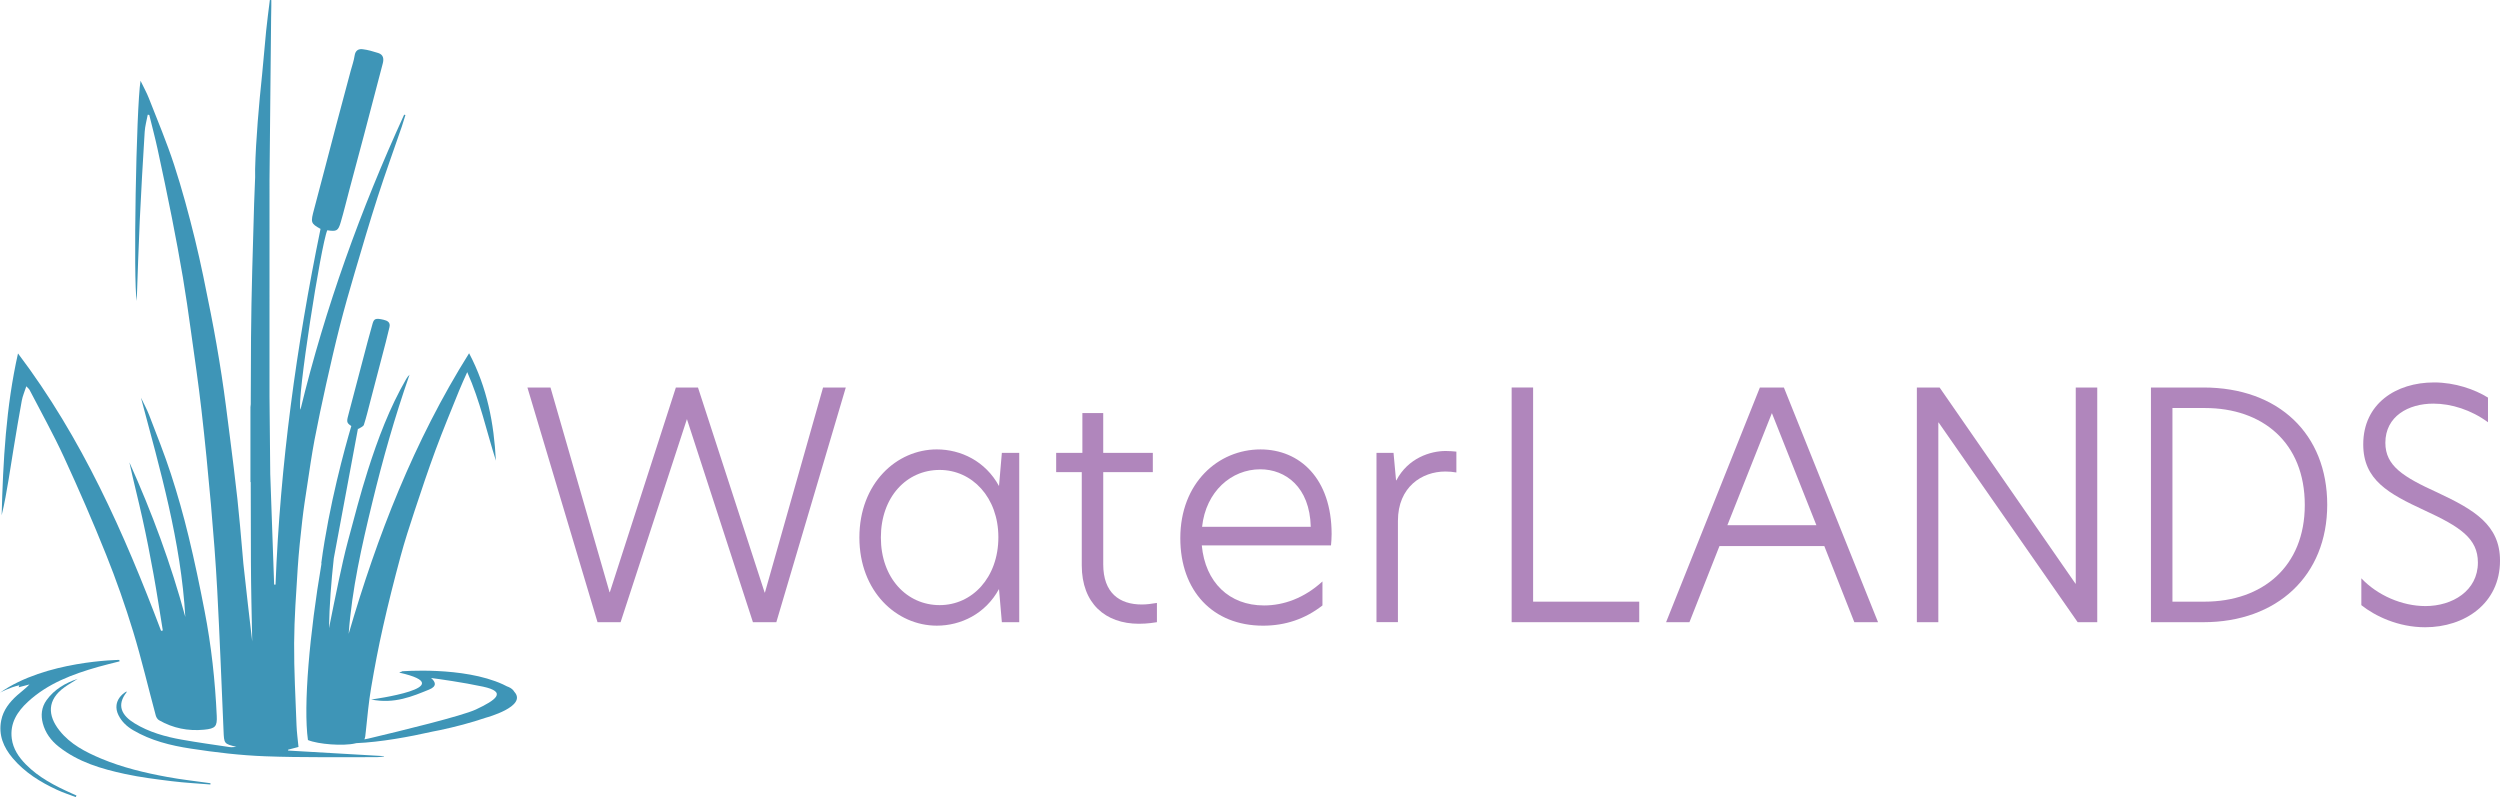 <?xml version="1.0" encoding="utf-8"?>
<!-- Generator: Adobe Illustrator 16.0.0, SVG Export Plug-In . SVG Version: 6.00 Build 0)  -->
<!DOCTYPE svg PUBLIC "-//W3C//DTD SVG 1.1//EN" "http://www.w3.org/Graphics/SVG/1.1/DTD/svg11.dtd">
<svg version="1.1" id="Layer_1" xmlns="http://www.w3.org/2000/svg" xmlns:xlink="http://www.w3.org/1999/xlink" x="0px" y="0px"
	 width="212.599px" height="67.785px" viewBox="0 0 212.599 67.785" enable-background="new 0 0 212.599 67.785"
	 xml:space="preserve">
<g>
	<g>
		<g>
			<defs>
				<rect id="SVGID_1_" width="212.599" height="67.785"/>
			</defs>
			<clipPath id="SVGID_2_">
				<use xlink:href="#SVGID_1_"  overflow="visible"/>
			</clipPath>
			<path clip-path="url(#SVGID_2_)" fill="#3E95B7" d="M24.499,63.827c0.002-0.024,0.002-0.048,0.004-0.075
				c0.278-0.072,0.555-0.146,0.881-0.231c-0.061-0.64-0.146-1.244-0.168-1.853c-0.084-2.323-0.218-4.649-0.203-6.974
				c0.013-2.131,0.171-4.261,0.305-6.388c0.088-1.352,0.234-2.701,0.387-4.048c0.113-1.005,0.27-2.005,0.424-3.007
				c0.193-1.278,0.377-2.56,0.615-3.829c0.304-1.59,0.641-3.174,0.992-4.755c0.369-1.651,0.746-3.301,1.164-4.942
				c0.386-1.508,0.811-3.007,1.253-4.5c0.641-2.174,1.28-4.352,1.975-6.509c0.645-2,1.364-3.977,2.046-5.964
				c0.109-0.319,0.203-0.646,0.304-0.968c-0.036-0.01-0.071-0.022-0.109-0.033c-3.702,8.087-6.71,16.42-8.819,25.09
				c-0.338-0.716,1.756-14.101,2.283-15.259c0.795,0.12,0.928,0.06,1.148-0.703c0.268-0.91,0.488-1.833,0.732-2.749
				c0.413-1.549,0.832-3.094,1.241-4.646c0.532-2.022,1.061-4.046,1.592-6.069c0.108-0.403,0.072-0.763-0.38-0.908
				c-0.437-0.138-0.882-0.27-1.332-0.324c-0.347-0.042-0.612,0.107-0.676,0.54c-0.063,0.438-0.217,0.861-0.332,1.29
				c-0.414,1.55-0.831,3.097-1.24,4.646c-0.623,2.365-1.234,4.737-1.867,7.102c-0.313,1.166-0.309,1.229,0.539,1.703
				c-2.052,9.976-3.433,20.052-3.826,30.251c-0.041,0-0.08-0.002-0.119-0.002c-0.11-3.136-0.222-6.27-0.331-9.406l-0.064-6.605
				c0-6.165,0-12.327,0.002-18.49l0.136-13.718c0.006-0.33,0.012-0.661,0.017-0.989c0.002-0.167,0-0.334,0-0.501
				C23.029,0.002,22.989,0,22.948,0c-0.105,0.878-0.231,1.754-0.316,2.634c-0.116,1.228-0.229,2.458-0.341,3.686
				c-0.274,2.589-0.532,5.554-0.596,8.049c-0.005,0.252-0.005,0.483,0.002,0.702c-0.032,0.741-0.064,1.484-0.086,2.228
				c-0.108,3.818-0.237,7.637-0.265,11.457c-0.012,1.874-0.02,3.748-0.023,5.624l-0.026,0.244v6.369l0.025,0.003
				c0.003,2.263,0.009,4.521,0.016,6.782c0.008,2.257,0.066,4.515,0.111,6.773c-0.229-1.903-0.515-4.454-0.752-6.611
				c-0.026-0.322-0.056-0.644-0.084-0.967c-0.134-1.513-0.259-3.027-0.424-4.537c-0.196-1.792-0.422-3.58-0.649-5.366
				c-0.22-1.712-0.428-3.427-0.691-5.132c-0.271-1.763-0.576-3.522-0.921-5.272c-0.421-2.127-0.843-4.256-1.359-6.36
				c-0.521-2.116-1.089-4.226-1.765-6.297c-0.623-1.91-1.407-3.77-2.14-5.644c-0.19-0.487-0.448-0.946-0.713-1.497
				c-0.369,2.297-0.628,17.152-0.323,18.725c0.085-2.319,0.149-4.557,0.254-6.791c0.12-2.531,0.264-5.061,0.422-7.59
				c0.03-0.49,0.17-0.975,0.26-1.459c0.045,0.007,0.088,0.016,0.131,0.023c0.235,0.967,0.494,1.928,0.704,2.898
				c0.422,1.944,0.833,3.892,1.219,5.845c0.334,1.691,0.649,3.386,0.937,5.086c0.252,1.495,0.466,3,0.674,4.502
				c0.314,2.255,0.646,4.51,0.904,6.77c0.308,2.68,0.569,5.363,0.807,8.049c0.213,2.435,0.407,4.872,0.536,7.315
				c0.21,3.96,0.364,7.926,0.533,11.887c0.047,1.121,0.034,1.122,1.088,1.383c-0.197,0.021-0.398,0.047-0.592,0.018
				c-1.353-0.201-2.707-0.39-4.054-0.63c-1.405-0.249-2.784-0.638-4.009-1.388c-1.071-0.655-1.565-1.517-0.675-2.647
				c0.004-0.006,0.002-0.017-0.002-0.027c-0.003-0.013-0.009-0.024-0.012-0.036c-0.494,0.297-0.785,0.702-0.843,1.154
				c-0.034,0.271,0.017,0.559,0.158,0.85c0.272,0.557,0.711,0.971,1.251,1.289c1.512,0.891,3.192,1.305,4.887,1.565
				c2.099,0.323,4.221,0.576,6.34,0.655c3.16,0.12,6.324,0.063,9.489,0.075c0.206,0.002,0.417-0.036,0.625-0.056
				c-0.004-0.011-0.006-0.021-0.009-0.032C29.933,64.142,27.217,63.985,24.499,63.827"/>
		</g>
	</g>
	<g>
		<g>
			<defs>
				<rect id="SVGID_3_" x="0.016" width="212.583" height="67.785"/>
			</defs>
			<clipPath id="SVGID_4_">
				<use xlink:href="#SVGID_3_"  overflow="visible"/>
			</clipPath>
			<path clip-path="url(#SVGID_4_)" fill="#3E95B7" d="M1.152,38.163c0.226-1.364,0.448-2.729,0.7-4.09
				c0.071-0.39,0.236-0.761,0.386-1.223c0.15,0.162,0.228,0.216,0.266,0.289c0.983,1.903,2.034,3.777,2.93,5.722
				c1.264,2.741,2.47,5.513,3.592,8.313c0.86,2.144,1.625,4.33,2.3,6.538c0.718,2.354,1.278,4.757,1.921,7.136
				c0.039,0.15,0.152,0.328,0.283,0.402c1.185,0.678,2.47,0.935,3.822,0.804c0.981-0.093,1.122-0.289,1.08-1.178
				c-0.138-2.994-0.461-5.969-1.032-8.909c-0.411-2.129-0.853-4.252-1.364-6.357c-0.433-1.785-0.933-3.559-1.502-5.305
				c-0.548-1.688-1.212-3.341-1.848-4.998c-0.195-0.512-0.465-0.994-0.7-1.49c1.639,6.146,3.407,12.254,3.773,18.648
				c-1.221-4.519-2.84-8.887-4.757-13.149c0.343,1.59,0.756,3.166,1.105,4.753c0.353,1.58,0.661,3.17,0.95,4.765
				c0.289,1.589,0.527,3.188,0.788,4.782c-0.049,0.011-0.097,0.02-0.147,0.03c-3.145-8.32-6.737-16.411-12.167-23.59
				c-1.023,4.546-1.268,9.148-1.39,13.766c0.248-1.015,0.424-2.036,0.594-3.06C0.88,39.896,1.007,39.028,1.152,38.163"/>
		</g>
		<g>
			<defs>
				<rect id="SVGID_5_" x="0.016" width="212.583" height="67.785"/>
			</defs>
			<clipPath id="SVGID_6_">
				<use xlink:href="#SVGID_5_"  overflow="visible"/>
			</clipPath>
			<path clip-path="url(#SVGID_6_)" fill="#3E95B7" d="M2.195,65.002c-0.604-0.616-1.079-1.31-1.194-2.188
				c-0.168-1.309,0.462-2.294,1.365-3.128c1.697-1.571,3.803-2.353,5.979-2.974c0.604-0.174,1.214-0.313,1.822-0.47
				c-0.007-0.041-0.013-0.083-0.021-0.124c-0.002,0-6.265,0.051-10.146,2.788c0,0,0.795-0.447,1.646-0.632
				c-0.023,0.054-0.047,0.107-0.063,0.172c0.332-0.086,0.628-0.163,0.925-0.242c-0.338,0.355-0.71,0.621-1.047,0.923
				c-0.649,0.583-1.187,1.26-1.358,2.138c-0.246,1.231,0.191,2.28,0.973,3.206c1.026,1.214,2.342,2.032,3.766,2.692
				c0.518,0.241,1.064,0.417,1.598,0.621c0.021-0.043,0.043-0.088,0.064-0.133c-0.142-0.064-0.285-0.129-0.429-0.193
				C4.665,66.823,3.298,66.123,2.195,65.002"/>
		</g>
	</g>
	<g>
		<path fill="#3E95B7" d="M14.237,66.075c-1.927-0.354-3.833-0.807-5.648-1.569c-1.328-0.562-2.604-1.215-3.525-2.373
			c-1.03-1.296-1.059-2.617,0.402-3.675c0.368-0.266,0.765-0.49,1.148-0.734c-1.055,0.359-1.992,0.895-2.656,1.819
			c-0.433,0.6-0.496,1.287-0.319,1.962c0.212,0.806,0.692,1.47,1.354,1.99c1.662,1.317,3.64,1.894,5.658,2.328
			c1.305,0.28,2.635,0.447,3.964,0.61c1.087,0.135,2.188,0.19,3.281,0.28c0.002-0.036,0.002-0.073,0.002-0.109
			C16.677,66.431,15.446,66.299,14.237,66.075"/>
		<path fill="#3E95B7" d="M43.739,58.83c-0.097-0.167-0.26-0.314-0.497-0.411c-0.045-0.019-0.09-0.034-0.133-0.052
			c-0.106-0.058-0.22-0.115-0.347-0.173c-3.384-1.544-8.618-1.104-8.618-1.104c0.017,0.01,0.028,0.017,0.047,0.023
			c-0.188,0.038-0.237,0.085-0.237,0.085c5.465,1.235-2.388,2.288-2.388,2.288c1.991,0.399,3.531-0.281,4.926-0.845
			c0.72-0.291,0.522-0.679,0.165-0.985c0.678,0.088,2.702,0.369,4.413,0.735c2.091,0.449,1.095,1.146-0.597,1.942
			c-1.161,0.546-6.379,1.818-9.152,2.476c-0.111,0.023-0.225,0.043-0.336,0.066c0.071-0.133,0.09-0.337,0.125-0.691
			c0.13-1.229,0.241-2.463,0.447-3.678c0.295-1.745,0.625-3.482,1.015-5.208c0.448-1.996,0.953-3.983,1.484-5.959
			c0.354-1.316,0.777-2.612,1.204-3.908c0.573-1.729,1.149-3.459,1.781-5.167c0.626-1.692,1.321-3.36,1.996-5.035
			c0.215-0.534,0.463-1.057,0.696-1.585c1.099,2.458,1.643,5.032,2.438,7.529c-0.165-3.158-0.735-6.208-2.279-9.134
			c-4.696,7.494-7.808,15.527-10.241,23.862c0.276-3.801,1.115-7.491,2.009-11.169c0.889-3.67,1.919-7.299,3.168-10.87
			c-0.12,0.113-0.21,0.239-0.287,0.372c-1.416,2.452-2.407,5.087-3.262,7.771c-0.634,1.991-1.155,4.018-1.698,6.037
			c-0.285,1.062-0.517,2.135-0.748,3.21c-0.3,1.386-0.573,2.778-0.856,4.168c0.039-1.992,0.192-3.971,0.409-5.939l2.057-11.04
			c0.014,0.013,0.023,0.025,0.035,0.037c0.159-0.114,0.416-0.199,0.467-0.352c0.215-0.66,0.373-1.341,0.551-2.016
			c0.434-1.662,0.872-3.326,1.305-4.99c0.111-0.432,0.217-0.862,0.319-1.295c0.103-0.422-0.185-0.56-0.506-0.634
			c-0.661-0.152-0.806-0.097-0.927,0.325c-0.143,0.497-0.281,1-0.414,1.501c-0.533,2.021-1.056,4.044-1.596,6.063
			c-0.209,0.775-0.242,0.858,0.199,1.149c-0.541,1.831-1.889,6.69-2.557,11.677l0.025-0.002c-1.013,5.953-1.563,12.119-1.156,15.029
			c0.88,0.366,3.012,0.521,4.01,0.287c0.035-0.008,0.066-0.015,0.098-0.023c2.066-0.088,4.491-0.531,6.545-0.996
			c0.18-0.036,0.362-0.066,0.542-0.106c1.332-0.283,2.659-0.628,3.947-1.067C41.33,61.029,44.876,60.076,43.739,58.83"/>
		<polygon fill="#B086BC" points="58.416,35.639 52.774,52.911 50.813,52.911 44.851,32.953 46.813,32.953 51.835,50.358 
			51.862,50.358 57.476,32.953 59.356,32.953 65.024,50.386 65.051,50.386 69.993,32.953 71.926,32.953 66.019,52.911 
			64.029,52.911 		"/>
		<path fill="#B086BC" d="M73.082,45.711c0-4.62,3.171-7.494,6.583-7.494c2.039,0,4.136,0.994,5.29,3.116l0.242-2.82h1.478v14.396
			h-1.478l-0.242-2.819c-1.154,2.121-3.251,3.116-5.29,3.116C76.253,53.206,73.082,50.305,73.082,45.711 M84.901,45.685
			c0-3.386-2.228-5.722-4.996-5.722c-2.793,0-4.996,2.282-4.996,5.748c0,3.438,2.203,5.748,4.996,5.748
			C82.672,51.461,84.901,49.124,84.901,45.685"/>
		<path fill="#B086BC" d="M93.819,38.513h4.217v1.639h-4.217v7.845c0,2.416,1.369,3.409,3.276,3.409c0.401,0,0.833-0.054,1.29-0.133
			v1.637c-0.161,0.027-0.779,0.135-1.531,0.135c-2.847,0-4.861-1.72-4.861-4.969v-7.924h-2.177v-1.639h2.229v-3.384h1.773V38.513z"
			/>
		<path fill="#B086BC" d="M113.187,46.383H102.2c0.295,3.143,2.336,5.104,5.292,5.104c1.666,0,3.412-0.618,4.969-2.041v2.041
			c-1.479,1.156-3.17,1.72-5.049,1.72c-4.272,0-7.039-2.955-7.039-7.441c0-4.701,3.224-7.548,6.822-7.548
			c3.332,0,6.045,2.472,6.045,7.2C113.24,45.792,113.212,46.086,113.187,46.383 M111.466,44.798
			c-0.08-3.384-2.148-4.889-4.297-4.889c-2.445,0-4.621,1.88-4.944,4.889H111.466z"/>
		<path fill="#B086BC" d="M117.056,38.513h1.449l0.215,2.337h0.027c0.994-1.906,2.9-2.498,4.189-2.498
			c0.35,0,0.643,0.026,0.914,0.054v1.773c-0.295-0.054-0.619-0.081-0.939-0.081c-1.99,0-4.031,1.316-4.031,4.19v8.621h-1.824V38.513
			L117.056,38.513z"/>
		<polygon fill="#B086BC" points="128.55,32.953 130.375,32.953 130.375,51.165 139.4,51.165 139.4,52.911 128.55,52.911 		"/>
		<path fill="#B086BC" d="M157.691,52.911l-2.553-6.475h-8.916l-2.553,6.475h-1.986l7.977-19.958h2.041l8.006,19.958H157.691z
			 M146.894,44.665h7.572l-3.785-9.536L146.894,44.665z"/>
		<polygon fill="#B086BC" points="178.349,52.909 176.683,52.909 164.865,35.935 164.835,35.935 164.835,52.909 163.009,52.909 
			163.009,32.953 164.943,32.953 176.496,49.634 176.521,49.634 176.521,32.953 178.349,32.953 		"/>
		<path fill="#B086BC" d="M197.906,42.918c0,6.044-4.271,9.993-10.531,9.993h-4.459V32.953h4.459
			C193.794,32.953,197.906,36.928,197.906,42.918 M184.744,51.165h2.713c4.941,0,8.541-2.981,8.541-8.22
			c0-5.319-3.6-8.247-8.49-8.247h-2.764V51.165z"/>
		<path fill="#B086BC" d="M211.578,33.812v2.095c-1.424-1.047-3.115-1.583-4.646-1.583c-2.121,0-4.082,1.073-4.082,3.33
			c0,1.962,1.504,2.9,4.457,4.243c3.09,1.452,5.293,2.741,5.293,5.776c0,3.653-3.01,5.668-6.367,5.668
			c-2.283,0-4.242-0.941-5.426-1.88v-2.283c1.369,1.45,3.465,2.362,5.453,2.362c2.283,0,4.459-1.289,4.459-3.705
			c0-2.043-1.504-3.037-4.539-4.435c-3.061-1.421-5.211-2.577-5.211-5.613c0-3.464,2.793-5.265,6.018-5.265
			C208.783,32.522,210.449,33.113,211.578,33.812"/>
	</g>
</g>
</svg>
